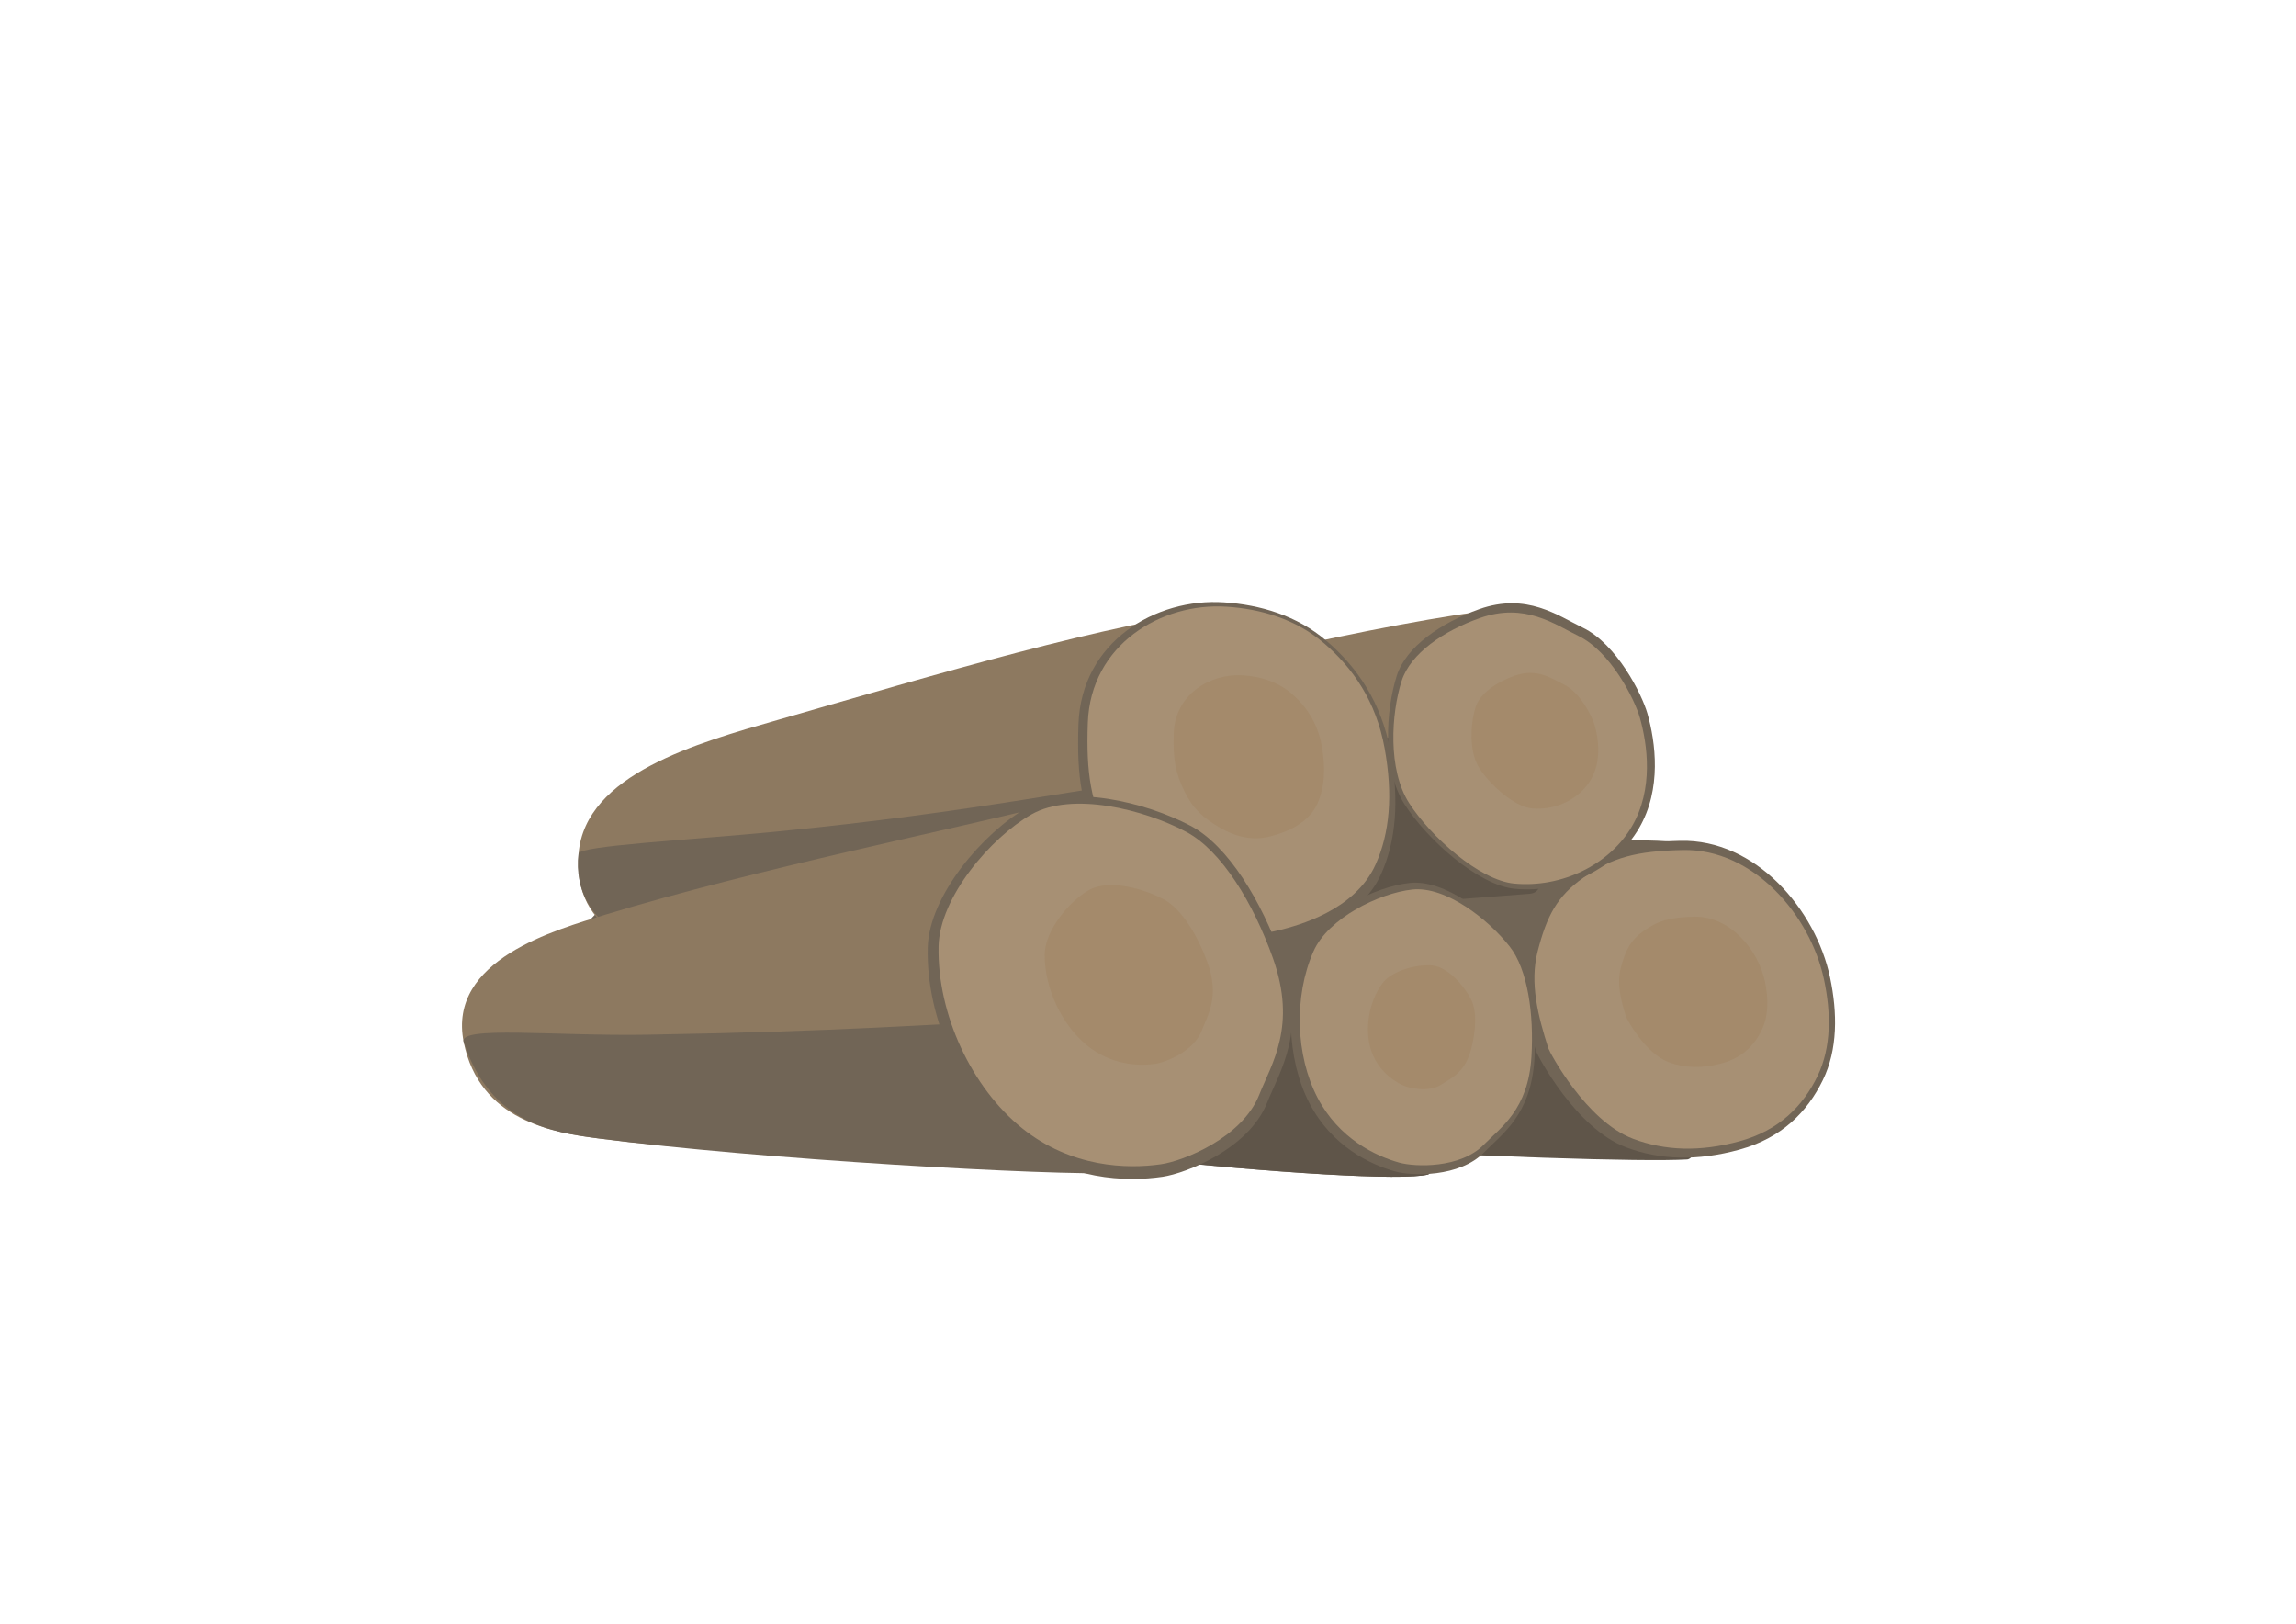 <?xml version="1.0" encoding="UTF-8" standalone="no"?>
<!DOCTYPE svg PUBLIC "-//W3C//DTD SVG 1.1//EN" "http://www.w3.org/Graphics/SVG/1.1/DTD/svg11.dtd">
<svg width="100%" height="100%" viewBox="0 0 3508 2481" version="1.1" xmlns="http://www.w3.org/2000/svg" xmlns:xlink="http://www.w3.org/1999/xlink" xml:space="preserve" xmlns:serif="http://www.serif.com/" style="fill-rule:evenodd;clip-rule:evenodd;stroke-linejoin:round;stroke-miterlimit:2;">
    <g transform="matrix(4.01,0,0,4.01,-23628.5,-24976.9)">
        <g transform="matrix(0.313,-0.181,0.181,0.313,6009.94,6252.33)">
            <path d="M668.54,1718.48C584.73,1680.95 88.388,1361.1 -35.33,1242.63C-71.692,1207.81 -194.067,1126.64 -130.123,1071.19C-13.064,969.68 229.374,1144.8 280.092,1166.86C499.889,1262.46 790.066,1383.86 872.38,1460.58C883.41,1470.86 688.583,1727.46 668.54,1718.48Z" style="fill:rgb(113,101,86);"/>
        </g>
        <g transform="matrix(0.313,-0.181,0.181,0.313,6009.94,6252.33)">
            <path d="M678.862,1728.09C595.761,1686.34 88.388,1361.1 -35.33,1242.63C-71.692,1207.81 -194.067,1126.64 -130.123,1071.19C-13.064,969.68 173.201,1237.71 218.286,1269.75C413.236,1408.28 699.664,1534.81 791.18,1598.05C803.584,1606.62 698.486,1737.94 678.862,1728.09Z" style="fill:rgb(95,85,73);"/>
        </g>
        <g transform="matrix(0.313,-0.181,0.181,0.313,5932.97,6265.34)">
            <path d="M636.86,1680.57C584.469,1665.97 184.597,1380.52 65.906,1257.53C25.622,1215.78 -71.808,1097.38 -22.412,1028.65C51.989,925.129 351.938,1139.76 399.915,1167.28C521.03,1236.74 735.288,1367.56 816.954,1443.91C833.802,1459.66 650.698,1684.43 636.86,1680.57Z" style="fill:rgb(113,101,86);"/>
        </g>
        <g transform="matrix(0.313,-0.181,0.181,0.313,5932.97,6265.34)">
            <path d="M636.86,1680.57C584.469,1665.97 184.597,1380.52 65.906,1257.53C25.622,1215.78 -151.23,1160.44 -101.834,1091.71C-27.432,988.183 265.343,1239.37 313.32,1266.88C434.435,1336.35 587.26,1471.39 683.002,1532.77C702.42,1545.22 650.698,1684.43 636.86,1680.57Z" style="fill:rgb(95,85,73);"/>
        </g>
        <g transform="matrix(0.313,-0.181,0.181,0.313,5976.32,6138.47)">
            <path d="M592.964,1705.06C543.029,1668.49 254.331,1561.38 65.507,1436.18C26.257,1410.16 -146.602,1338.06 -103.622,1265.14C-58.66,1188.86 126.582,1252.95 231.318,1285.27C396.816,1336.34 602.309,1394.23 729.089,1449.73C776.211,1470.35 631.085,1732.98 592.964,1705.06Z" style="fill:rgb(141,121,96);"/>
        </g>
        <g transform="matrix(0.313,-0.181,0.181,0.313,5976.32,6138.47)">
            <path d="M598.071,1721.79C542.729,1694.84 254.331,1561.38 65.507,1436.18C26.257,1410.16 -159.086,1329.07 -103.622,1265.14C-99.214,1260.06 97.743,1334.06 202.48,1366.38C367.977,1417.44 456.127,1463.47 582.906,1518.97C630.029,1539.6 640.55,1742.49 598.071,1721.79Z" style="fill:rgb(95,85,73);"/>
        </g>
        <g transform="matrix(0.313,-0.181,0.181,0.313,5828.91,6166.61)">
            <path d="M702.31,1731.91C652.376,1695.34 388.901,1576.77 194.67,1472.3C153.195,1450 95.433,1389.7 143.713,1320.18C191.679,1251.12 310.91,1282.15 395.821,1303.36C563.858,1345.32 747.103,1388.57 869.376,1441.06C916.644,1461.35 740.431,1759.83 702.31,1731.91Z" style="fill:rgb(141,121,96);"/>
        </g>
        <g transform="matrix(0.313,-0.181,0.181,0.313,5828.91,6166.61)">
            <path d="M728.145,1766.94C665.178,1743.11 388.901,1576.77 194.67,1472.3C153.195,1450 97.127,1382.8 143.713,1320.18C148.687,1313.5 253.625,1367.1 333.262,1403.39C530.137,1493.12 643.732,1527.58 766.005,1580.07C813.273,1600.37 754.801,1777.03 728.145,1766.94Z" style="fill:rgb(113,101,86);"/>
        </g>
        <g transform="matrix(0.269,-0.241,0.241,0.269,5671.98,6370.33)">
            <path d="M768.098,1798.58C733.034,1779.13 495.805,1559.49 384.485,1429.79C353.814,1394.06 304.255,1333.02 347.235,1260.1C392.198,1183.83 498.725,1236.78 548.876,1260.1C700.181,1330.47 885.354,1440.04 980.291,1489.38C1025.93,1513.1 809.419,1821.5 768.098,1798.58Z" style="fill:rgb(141,121,96);"/>
        </g>
        <g transform="matrix(0.269,-0.241,0.241,0.269,5671.98,6370.33)">
            <path d="M768.372,1822.87C716.909,1780.82 495.805,1559.49 384.485,1429.79C353.814,1394.06 310.638,1343.38 347.235,1260.1C354.65,1243.23 422.593,1319.49 496.606,1383.57C657.614,1522.96 719.549,1568.73 801.985,1636.93C843.498,1671.28 770.237,1824.4 768.372,1822.87Z" style="fill:rgb(113,101,86);"/>
        </g>
        <g transform="matrix(0.268,-0.155,0.181,0.313,5729.13,6216.8)">
            <path d="M1370.4,1449.62C1300.55,1409.44 1194.2,1410.15 1140.3,1483.86C1105.15,1531.92 1092.09,1562.26 1088.63,1608.83C1085.47,1651.38 1095.62,1678.57 1121.67,1718.18C1144.76,1753.29 1179.04,1779.64 1220.2,1789.67C1243.32,1795.31 1316.98,1813.2 1370.4,1780.26C1406.44,1758.05 1434.94,1723.31 1455.72,1673.72C1476.57,1623.97 1472.29,1578.77 1455.72,1538.54C1439.85,1500.02 1407.38,1470.88 1370.4,1449.62Z" style="fill:rgb(113,101,86);"/>
        </g>
        <g transform="matrix(0.255,-0.148,0.172,0.297,5760.87,6232.05)">
            <path d="M1370.4,1449.62C1300.55,1409.44 1194.2,1410.15 1140.3,1483.86C1105.15,1531.92 1092.09,1562.26 1088.63,1608.83C1085.47,1651.38 1095.62,1678.57 1121.67,1718.18C1144.76,1753.29 1179.04,1779.64 1220.2,1789.67C1243.32,1795.31 1316.98,1813.2 1370.4,1780.26C1406.44,1758.05 1434.94,1723.31 1455.72,1673.72C1476.57,1623.97 1472.29,1578.77 1455.72,1538.54C1439.85,1500.02 1407.38,1470.88 1370.4,1449.62Z" style="fill:rgb(167,144,116);"/>
        </g>
        <g transform="matrix(0.127,-0.074,0.086,0.148,6067.18,6372.78)">
            <path d="M1370.4,1449.62C1300.55,1409.44 1194.2,1410.15 1140.3,1483.86C1105.15,1531.92 1092.09,1562.26 1088.63,1608.83C1085.47,1651.38 1095.62,1678.57 1121.67,1718.18C1144.76,1753.29 1179.04,1779.64 1220.2,1789.67C1243.32,1795.31 1316.98,1813.2 1370.4,1780.26C1406.44,1758.05 1434.94,1723.31 1455.72,1673.72C1476.57,1623.97 1472.29,1578.77 1455.72,1538.54C1439.85,1500.02 1407.38,1470.88 1370.4,1449.62Z" style="fill:rgb(164,138,107);"/>
        </g>
        <g transform="matrix(0.213,0.255,-0.235,0.196,6638.42,5967.35)">
            <path d="M1370.4,1449.62C1300.55,1409.44 1194.2,1410.15 1140.3,1483.86C1105.15,1531.92 1092.09,1562.26 1088.63,1608.83C1085.47,1651.38 1095.62,1678.57 1121.67,1718.18C1144.76,1753.29 1182.2,1772.78 1220.2,1789.67C1224.77,1791.7 1316.98,1813.2 1370.4,1780.26C1406.44,1758.05 1434.94,1723.31 1455.72,1673.72C1476.57,1623.97 1472.29,1578.77 1455.72,1538.54C1439.85,1500.02 1407.38,1470.88 1370.4,1449.62Z" style="fill:rgb(113,101,86);"/>
        </g>
        <g transform="matrix(0.201,0.241,-0.22,0.184,6630.8,6004.63)">
            <path d="M1370.4,1449.62C1300.55,1409.44 1194.2,1410.15 1140.3,1483.86C1105.15,1531.92 1092.09,1562.26 1088.63,1608.83C1085.47,1651.38 1095.62,1678.57 1121.67,1718.18C1144.76,1753.29 1182.2,1772.78 1220.2,1789.67C1224.77,1791.7 1316.98,1813.2 1370.4,1780.26C1406.44,1758.05 1434.94,1723.31 1455.72,1673.72C1476.57,1623.97 1472.29,1578.77 1455.72,1538.54C1439.85,1500.02 1407.38,1470.88 1370.4,1449.62Z" style="fill:rgb(167,144,116);"/>
        </g>
        <g transform="matrix(0.101,0.121,-0.111,0.093,6587.36,6301.89)">
            <path d="M1370.4,1449.62C1300.55,1409.44 1194.2,1410.15 1140.3,1483.86C1105.15,1531.92 1092.09,1562.26 1088.63,1608.83C1085.47,1651.38 1095.62,1678.57 1121.67,1718.18C1144.76,1753.29 1182.2,1772.78 1220.2,1789.67C1224.77,1791.7 1316.98,1813.2 1370.4,1780.26C1406.44,1758.05 1434.94,1723.31 1455.72,1673.72C1476.57,1623.97 1472.29,1578.77 1455.72,1538.54C1439.85,1500.02 1407.38,1470.88 1370.4,1449.62Z" style="fill:rgb(164,138,107);"/>
        </g>
        <g transform="matrix(0.273,-0.158,0.181,0.313,5665.84,6300.93)">
            <path d="M1321.74,1419.55C1261.94,1419.05 1166.55,1447.79 1133.69,1494.68C1088.5,1559.15 1079.85,1648.89 1109.56,1715.53C1138.72,1780.94 1200.05,1813.49 1240.63,1827.6C1267.75,1837.03 1347.72,1847.46 1394.44,1815.51C1427.68,1792.77 1480.47,1770.96 1497.37,1691.82C1510.87,1628.62 1509.53,1560.26 1482.15,1522.32C1449.68,1477.3 1381.65,1420.05 1321.74,1419.55Z" style="fill:rgb(113,101,86);"/>
        </g>
        <g transform="matrix(0.257,-0.149,0.172,0.297,5701.56,6314.23)">
            <path d="M1321.74,1419.55C1261.94,1419.05 1166.55,1447.79 1133.69,1494.68C1088.5,1559.15 1079.85,1648.89 1109.56,1715.53C1138.72,1780.94 1200.05,1813.49 1240.63,1827.6C1267.75,1837.03 1347.72,1847.46 1394.44,1815.51C1427.68,1792.77 1480.47,1770.96 1497.37,1691.82C1510.87,1628.62 1509.53,1560.26 1482.15,1522.32C1449.68,1477.3 1381.65,1420.05 1321.74,1419.55Z" style="fill:rgb(167,144,116);"/>
        </g>
        <g transform="matrix(-0.145,-0.223,0.198,-0.129,6338.11,7012.88)">
            <path d="M1321.74,1419.55C1261.94,1419.05 1166.55,1447.79 1133.69,1494.68C1088.5,1559.15 1079.85,1648.89 1109.56,1715.53C1138.72,1780.94 1200.05,1813.49 1240.63,1827.6C1267.75,1837.03 1347.72,1847.46 1394.44,1815.51C1427.68,1792.77 1480.47,1770.96 1497.37,1691.82C1510.87,1628.62 1509.53,1560.26 1482.15,1522.32C1449.68,1477.3 1381.65,1420.05 1321.74,1419.55Z" style="fill:rgb(113,101,86);"/>
        </g>
        <g transform="matrix(-0.138,-0.212,0.188,-0.122,6344.8,6987.95)">
            <path d="M1321.74,1419.55C1261.94,1419.05 1166.55,1447.79 1133.69,1494.68C1088.5,1559.15 1079.85,1648.89 1109.56,1715.53C1138.72,1780.94 1200.05,1813.49 1240.63,1827.6C1267.75,1837.03 1347.72,1847.46 1394.44,1815.51C1427.68,1792.77 1480.47,1770.96 1497.37,1691.82C1510.87,1628.62 1509.53,1560.26 1482.15,1522.32C1449.68,1477.3 1381.65,1420.05 1321.74,1419.55Z" style="fill:rgb(167,144,116);"/>
        </g>
        <g transform="matrix(-0.069,-0.106,0.094,-0.061,6413.81,6747.97)">
            <path d="M1321.74,1419.55C1261.94,1419.05 1166.55,1447.79 1133.69,1494.68C1088.5,1559.15 1079.85,1648.89 1109.56,1715.53C1138.72,1780.94 1200.05,1813.49 1240.63,1827.6C1267.75,1837.03 1347.72,1847.46 1394.44,1815.51C1427.68,1792.77 1480.47,1770.96 1497.37,1691.82C1510.87,1628.62 1509.53,1560.26 1482.15,1522.32C1449.68,1477.3 1381.65,1420.05 1321.74,1419.55Z" style="fill:rgb(164,138,107);"/>
        </g>
        <g transform="matrix(0.223,-0.027,0.031,0.264,6090.68,6225.94)">
            <path d="M1321.74,1419.55C1261.94,1419.05 1166.55,1447.79 1133.69,1494.68C1088.5,1559.15 1079.85,1648.89 1109.56,1715.53C1138.72,1780.94 1200.05,1813.49 1240.63,1827.6C1267.75,1837.03 1347.72,1847.46 1394.44,1815.51C1427.68,1792.77 1480.47,1770.96 1497.37,1691.82C1510.87,1628.62 1509.53,1560.26 1482.15,1522.32C1449.68,1477.3 1381.65,1420.05 1321.74,1419.55Z" style="fill:rgb(113,101,86);"/>
        </g>
        <g transform="matrix(0.212,-0.025,0.03,0.25,6107.7,6245.68)">
            <path d="M1321.74,1419.55C1261.94,1419.05 1166.55,1447.79 1133.69,1494.68C1088.5,1559.15 1079.85,1648.89 1109.56,1715.53C1138.72,1780.94 1200.05,1813.49 1240.63,1827.6C1267.75,1837.03 1347.72,1847.46 1394.44,1815.51C1427.68,1792.77 1480.47,1770.96 1497.37,1691.82C1510.87,1628.62 1509.53,1560.26 1482.15,1522.32C1449.68,1477.3 1381.65,1420.05 1321.74,1419.55Z" style="fill:rgb(167,144,116);"/>
        </g>
        <g transform="matrix(0.098,0.008,-0.009,0.113,6321.33,6425.46)">
            <path d="M1321.74,1419.55C1261.94,1419.05 1166.55,1447.79 1133.69,1494.68C1088.5,1559.15 1079.85,1648.89 1109.56,1715.53C1138.72,1780.94 1200.05,1813.49 1240.63,1827.6C1267.75,1837.03 1347.72,1847.46 1394.44,1815.51C1427.68,1792.77 1480.47,1770.96 1497.37,1691.82C1510.87,1628.62 1509.53,1560.26 1482.15,1522.32C1449.68,1477.3 1381.65,1420.05 1321.74,1419.55Z" style="fill:rgb(164,138,107);"/>
        </g>
        <g transform="matrix(0.124,-0.072,0.086,0.148,6021.32,6452.8)">
            <path d="M1321.74,1419.55C1261.94,1419.05 1166.55,1447.79 1133.69,1494.68C1088.5,1559.15 1079.85,1648.89 1109.56,1715.53C1138.72,1780.94 1200.05,1813.49 1240.63,1827.6C1267.75,1837.03 1347.72,1847.46 1394.44,1815.51C1427.68,1792.77 1480.47,1770.96 1497.37,1691.82C1510.87,1628.62 1509.53,1560.26 1482.15,1522.32C1449.68,1477.3 1381.65,1420.05 1321.74,1419.55Z" style="fill:rgb(164,138,107);"/>
        </g>
    </g>
</svg>
